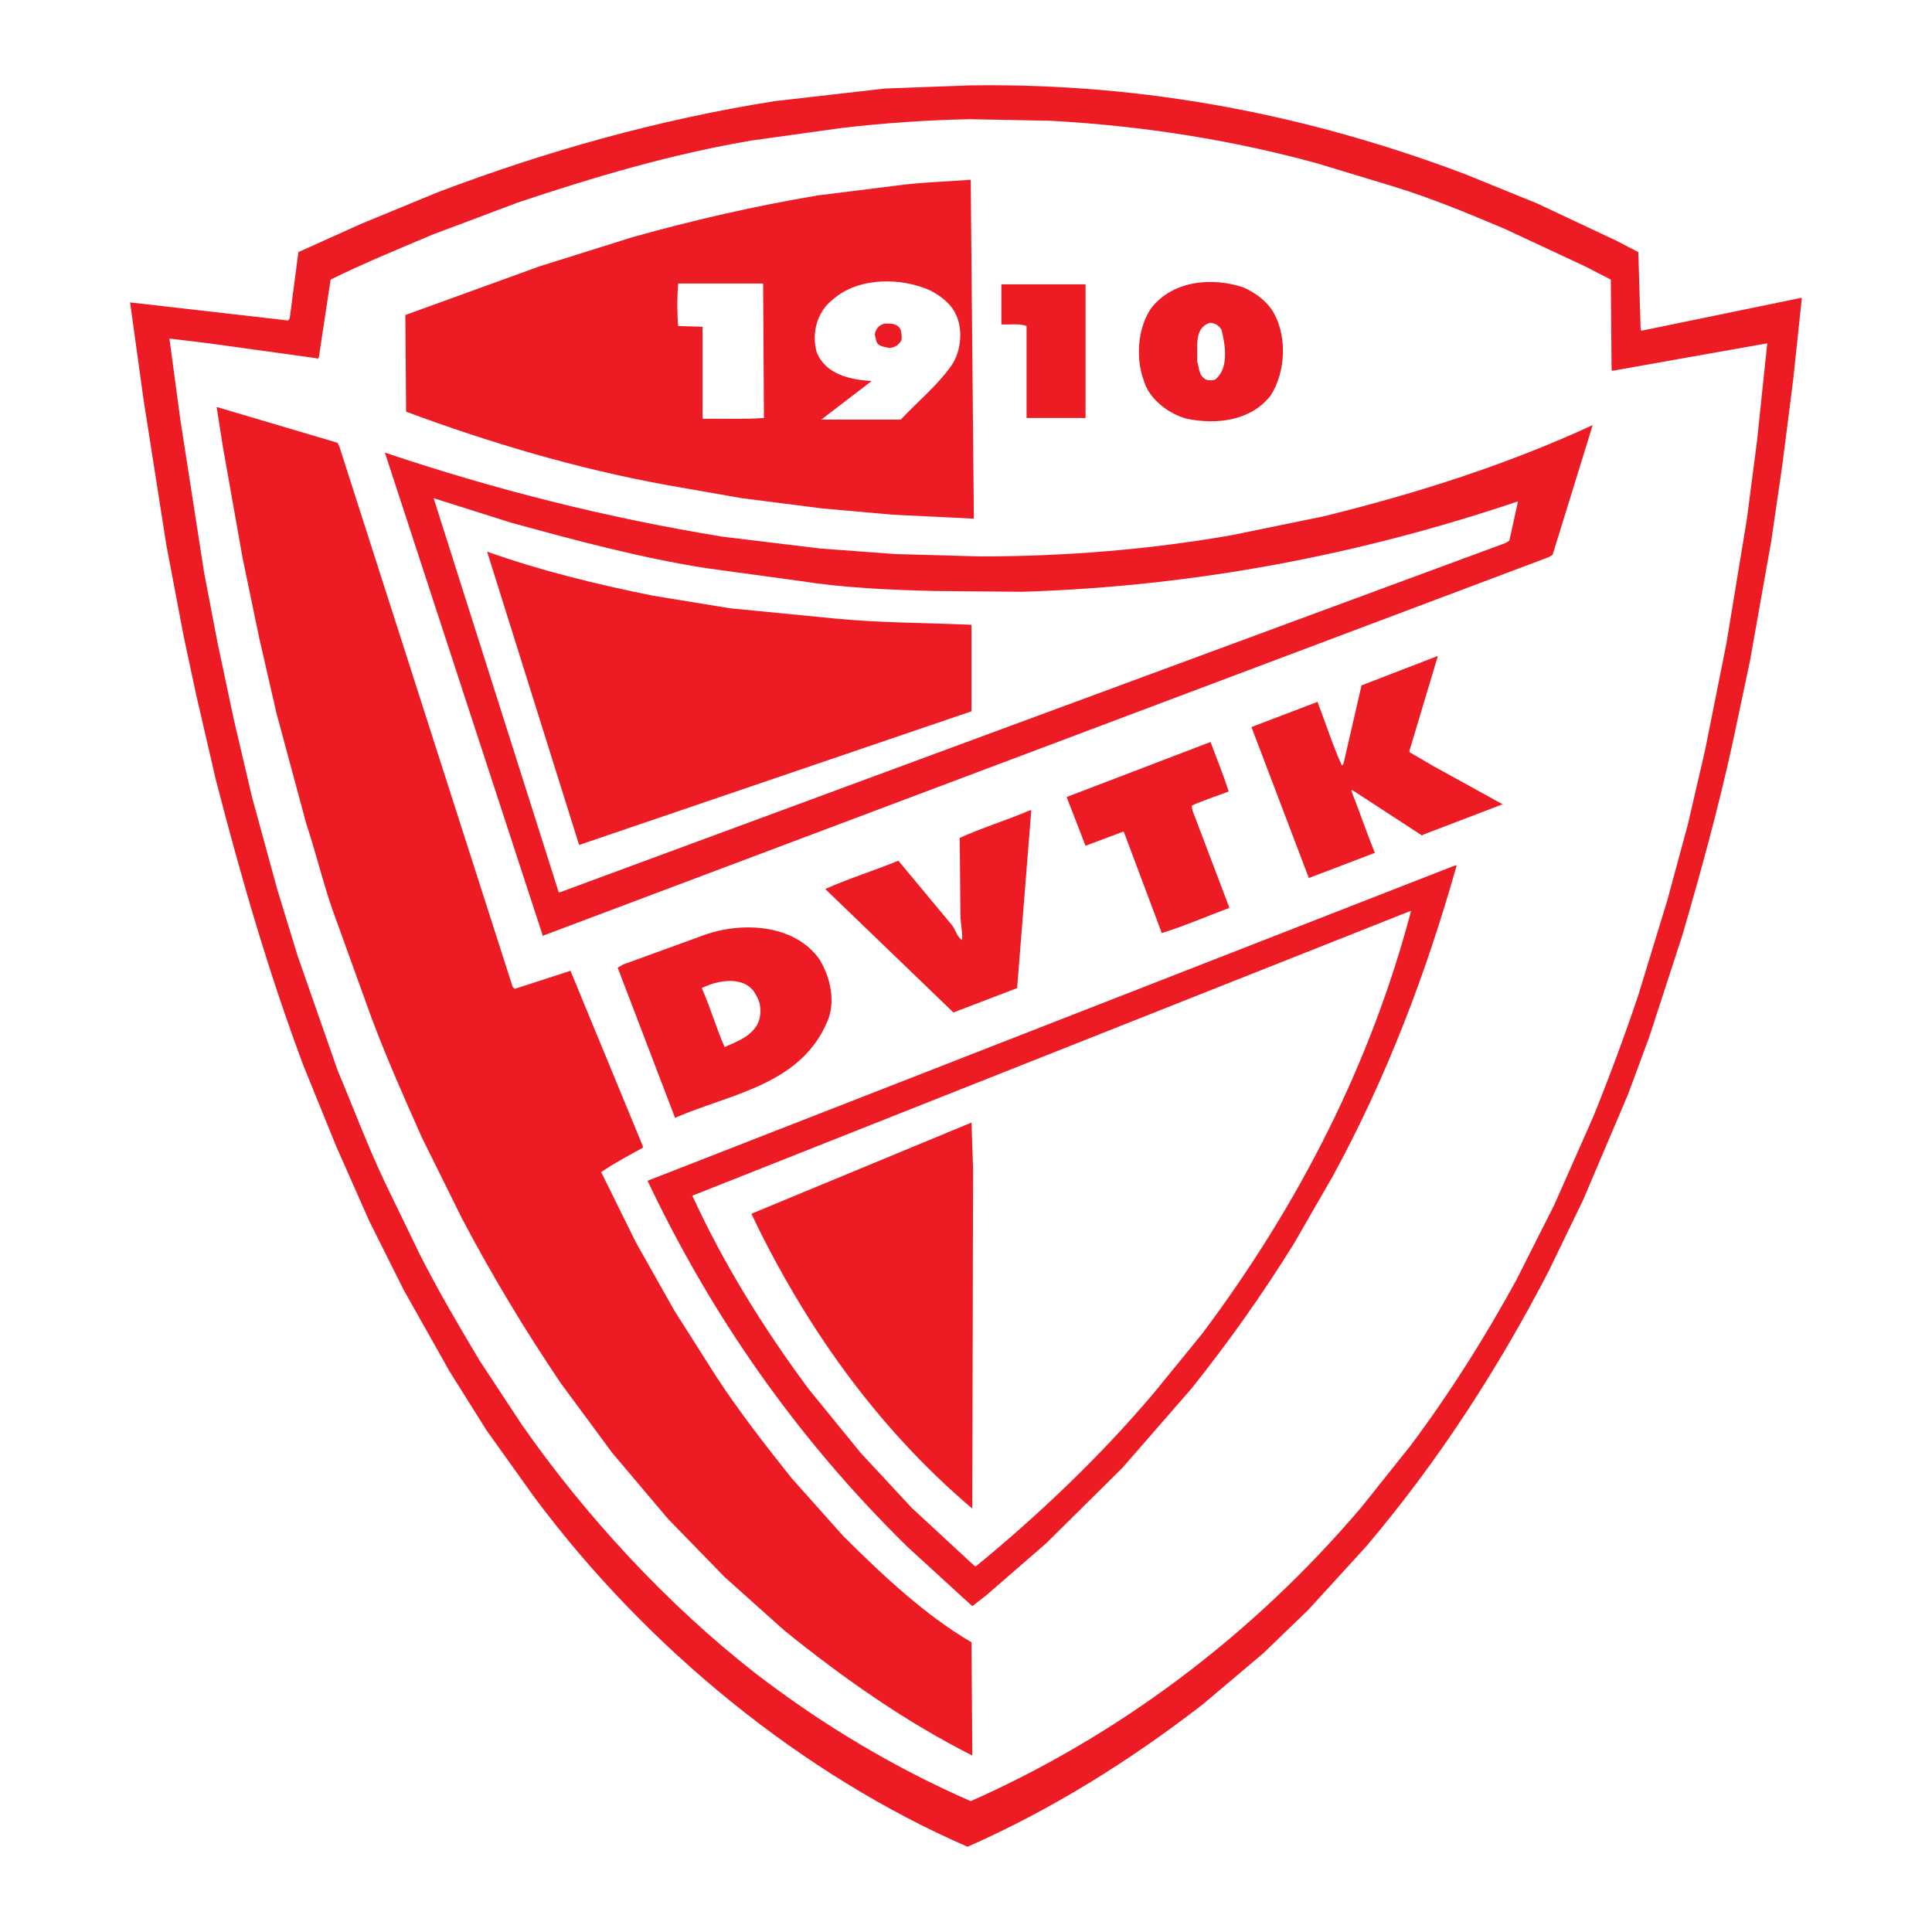 <?xml version="1.0" encoding="utf-8"?>
<!-- Generator: Adobe Illustrator 13.0.0, SVG Export Plug-In . SVG Version: 6.00 Build 14948)  -->
<!DOCTYPE svg PUBLIC "-//W3C//DTD SVG 1.0//EN" "http://www.w3.org/TR/2001/REC-SVG-20010904/DTD/svg10.dtd">
<svg version="1.0" id="Layer_1" xmlns="http://www.w3.org/2000/svg" xmlns:xlink="http://www.w3.org/1999/xlink" x="0px" y="0px"
	 width="192.756px" height="192.756px" viewBox="0 0 192.756 192.756" enable-background="new 0 0 192.756 192.756"
	 xml:space="preserve">
<g>
	<polygon fill-rule="evenodd" clip-rule="evenodd" fill="#FFFFFF" points="0,0 192.756,0 192.756,192.756 0,192.756 0,0 	"/>
	<path fill-rule="evenodd" clip-rule="evenodd" fill="#ED1C24" d="M146.195,17.383l7.139,2.903l7.846,3.688l2.275,1.177l0.233,7.766
		l0.079,0.079l16.006-3.295l-0.864,8.159l-1.098,8.629l-1.099,7.532l-2.118,11.925l-1.727,8.158
		c-1.419,6.511-3.178,12.882-5.021,19.221l-3.295,10.121l-2.118,5.727l-4.471,10.514l-3.452,7.139
		c-4.982,9.602-10.882,18.82-18.2,27.457l-5.806,6.355l-4.473,4.315l-6.04,5.099c-7.405,5.728-15.189,10.552-23.457,14.2
		c-16.326-7.092-31.962-19.701-43.307-34.989l-4.707-6.59l-3.688-5.884l-4.549-8.081l-3.452-6.904l-3.295-7.452l-3.217-7.924
		c-3.506-9.305-6.276-18.916-8.786-28.636l-1.962-8.473l-1.255-5.883l-1.727-9.1l-2.275-14.514l-1.333-9.65l15.771,1.805
		l0.156-0.236l0.862-6.589l6.276-2.825l7.609-3.138c10.781-4.087,21.952-7.249,33.657-9.1l10.983-1.255l8.473-0.314
		C114.492,8.251,130.889,11.594,146.195,17.383L146.195,17.383z"/>
	<path fill-rule="evenodd" clip-rule="evenodd" fill="#FFFFFF" d="M104.771,12.049c9.25,0.502,18.114,1.915,26.596,4.236
		l7.767,2.354c3.728,1.152,7.319,2.644,10.906,4.157l8.079,3.766l2.591,1.333l0.078,9.022l0.078,0.079l15.455-2.745l-1.021,9.728
		l-1.019,7.845L172.24,64.22l-2.117,10.59l-1.727,7.454l-2.039,7.531l-2.902,9.492c-1.372,4.08-2.865,8.098-4.473,12.083
		l-3.923,8.865l-3.766,7.453c-3.091,5.663-6.551,11.171-10.512,16.475l-4.942,6.198c-11.141,13.108-24.588,22.955-38.992,29.34
		c-7.531-3.294-14.671-7.53-21.417-12.709c-8.905-6.935-17.118-15.879-23.38-24.869l-4.235-6.433
		c-2.056-3.445-4.081-6.896-5.884-10.435L38.4,117.96c-1.733-3.648-3.137-7.422-4.706-11.14l-4.001-11.455l-2.041-6.669l-2.51-9.179
		l-1.804-7.688l-1.648-7.767l-1.333-6.981l-2.354-15.142l-1.1-8.159l3.924,0.472l10.748,1.49l0.078,0.079l0.157-0.157l1.176-7.767
		c3.318-1.647,6.731-3.028,10.121-4.471l8.551-3.217c7.602-2.542,15.298-4.833,23.378-6.198l9.022-1.254
		c4.158-0.48,8.395-0.778,12.709-0.864L104.771,12.049L104.771,12.049z"/>
	<path fill-rule="evenodd" clip-rule="evenodd" fill="#ED1C24" d="M97.162,51.747l-8.081-0.393l-7.061-0.628l-8.002-1.02
		l-7.609-1.334c-8.952-1.639-17.535-4.196-25.891-7.295l-0.078-9.649l13.416-4.864l9.257-2.903c6.026-1.687,12.161-3.1,18.436-4.158
		l8.16-1.02c2.338-0.306,4.754-0.36,7.139-0.549L97.162,51.747L97.162,51.747z"/>
	<path fill-rule="evenodd" clip-rule="evenodd" fill="#FFFFFF" d="M95.044,30.799c1.129,1.615,0.948,4.158-0.157,5.727
		c-1.443,2.008-3.248,3.46-5.021,5.335h-7.923c1.632-1.24,3.397-2.613,5.021-3.845c-2.173-0.142-4.606-0.651-5.491-2.902
		c-0.511-1.891,0.032-4.01,1.647-5.257c2.542-2.22,6.786-2.196,9.727-0.862C93.655,29.426,94.463,29.991,95.044,30.799
		L95.044,30.799z"/>
	<path fill-rule="evenodd" clip-rule="evenodd" fill="#ED1C24" d="M126.817,30.799c1.655,2.4,1.522,6.323-0.079,8.708
		c-1.977,2.487-5.365,2.879-8.316,2.276c-1.78-0.456-3.812-1.97-4.314-3.845c-0.824-2.236-0.588-5.201,0.707-7.139
		c2.142-2.825,6.118-3.178,9.257-2.119C125.091,29.144,126.095,29.81,126.817,30.799L126.817,30.799z"/>
	<path fill-rule="evenodd" clip-rule="evenodd" fill="#FFFFFF" d="M76.215,41.39v0.313c-1.992,0.149-4.079,0.047-6.118,0.08v-9.18
		l-2.433-0.078c-0.118-1.366-0.118-2.872,0-4.237h8.473L76.215,41.39L76.215,41.39z"/>
	<path fill-rule="evenodd" clip-rule="evenodd" fill="#ED1C24" d="M108.303,41.704h-5.883v-9.178
		c-0.738-0.283-1.681-0.111-2.511-0.157v-4.002h8.394V41.704L108.303,41.704z"/>
	<path fill-rule="evenodd" clip-rule="evenodd" fill="#ED1C24" d="M89.866,32.917c0.071,0.393,0.244,1.028-0.157,1.334
		c-0.197,0.273-0.581,0.431-0.941,0.47c-0.408-0.086-0.84-0.118-1.177-0.392c-0.227-0.267-0.203-0.628-0.313-0.941
		c0.07-0.542,0.416-0.965,0.941-1.098C88.768,32.258,89.583,32.242,89.866,32.917L89.866,32.917z"/>
	<path fill-rule="evenodd" clip-rule="evenodd" fill="#FFFFFF" d="M121.874,32.917c0.385,1.499,0.754,3.853-0.628,4.943
		c-0.265,0.117-0.674,0.117-0.94,0c-0.698-0.361-0.667-1.169-0.862-1.805c0.07-1.435-0.348-3.325,1.254-3.844
		C121.2,32.204,121.64,32.485,121.874,32.917L121.874,32.917z"/>
	<path fill-rule="evenodd" clip-rule="evenodd" fill="#ED1C24" d="M33.538,44.136c0.228,0.008,0.204,0.267,0.314,0.393
		l17.259,53.818c0,0.133,0.156,0.204,0.235,0.313l5.57-1.805l7.219,17.496v0.156c-1.405,0.777-2.817,1.522-4.158,2.433l3.451,6.981
		l3.845,6.825l4.236,6.669c2.259,3.443,4.833,6.747,7.454,10.041l5.177,5.807c4.064,4.032,8.184,7.893,12.788,10.591l0.079,10.983
		v0.314c-6.592-3.327-12.78-7.649-18.75-12.474l-5.962-5.337l-5.649-5.805l-5.569-6.59l-5.1-6.904
		c-3.624-5.356-6.92-10.849-9.886-16.475l-4-8.08c-1.758-3.947-3.507-7.885-5.021-11.926l-3.453-9.57
		c-1.223-3.186-1.978-6.559-3.06-9.806l-2.981-11.062l-1.726-7.533l-1.647-7.924l-1.962-11.062l-0.627-4L33.538,44.136
		L33.538,44.136z"/>
	<path fill-rule="evenodd" clip-rule="evenodd" fill="#ED1C24" d="M154.903,55.354l-0.393,0.235L54.248,93.326l-0.078,0.079
		L38.4,45.156c10.89,3.664,22.116,6.512,33.736,8.395l9.728,1.177l7.453,0.549l8.473,0.236c8.661,0,17.024-0.707,25.104-2.119
		l9.178-1.882c9.259-2.283,18.271-5.146,26.832-9.101L154.903,55.354L154.903,55.354z"/>
	<path fill-rule="evenodd" clip-rule="evenodd" fill="#FFFFFF" d="M50.954,52.138c6.417,1.757,12.827,3.5,19.535,4.552l9.178,1.254
		c4.402,0.698,9.007,0.911,13.65,1.021l8.63,0.078c17.526-0.542,33.93-3.773,49.504-9.022l-0.862,3.923l-0.393,0.235L55.897,89.01
		h-0.158L43.265,49.706L50.954,52.138L50.954,52.138z"/>
	<path fill-rule="evenodd" clip-rule="evenodd" fill="#ED1C24" d="M65.153,59.434l7.689,1.255l10.434,1.02
		c4.456,0.438,9.1,0.423,13.65,0.627v8.63L57.778,84.303L48.6,55.041C53.942,56.932,59.497,58.297,65.153,59.434L65.153,59.434z"/>
	<path fill-rule="evenodd" clip-rule="evenodd" fill="#ED1C24" d="M140.625,74.889v0.157l2.431,1.413l6.827,3.765h0.077l-8.001,3.06
		l-0.079,0.078l-6.982-4.549l-0.079,0.079c0.816,2.047,1.515,4.157,2.354,6.197l-6.59,2.511l-5.727-15.064l6.589-2.51
		c0.816,2.118,1.5,4.283,2.433,6.354l0.157-0.157l1.805-7.844l7.53-2.903h0.079L140.625,74.889L140.625,74.889z"/>
	<path fill-rule="evenodd" clip-rule="evenodd" fill="#ED1C24" d="M122.581,78.969c-1.225,0.471-2.487,0.863-3.688,1.412
		l0.079,0.471l3.688,9.728c-2.244,0.832-4.448,1.797-6.747,2.512l-3.766-10.043l-0.078-0.078l-3.766,1.412l-1.884-4.864
		l14.357-5.492C121.373,75.673,122.062,77.282,122.581,78.969L122.581,78.969z"/>
	<path fill-rule="evenodd" clip-rule="evenodd" fill="#ED1C24" d="M101.478,98.582l-6.355,2.433L82.334,88.697
		c2.323-1.043,4.888-1.835,7.296-2.825l5.414,6.512c0.298,0.479,0.462,1.075,0.94,1.412c0.072-0.689-0.109-1.459-0.157-2.197
		l-0.078-8.001c2.221-1.012,4.692-1.757,6.983-2.746h0.157L101.478,98.582L101.478,98.582z"/>
	<path fill-rule="evenodd" clip-rule="evenodd" fill="#ED1C24" d="M145.333,86.343c-3.053,10.803-7.016,21.229-12.396,31.068
		l-3.845,6.669c-3.067,4.948-6.464,9.758-10.199,14.434l-6.902,7.924l-7.611,7.533l-5.961,5.177l-1.412,1.1l-6.435-5.886
		c-11.264-11.029-19.723-23.37-25.966-36.558l80.57-31.46H145.333L145.333,86.343z"/>
	<path fill-rule="evenodd" clip-rule="evenodd" fill="#FFFFFF" d="M140.782,90.894c-4.041,15.274-11.173,29.271-20.868,42.207
		l-4.865,5.962c-5.264,6.215-11.43,12.091-17.651,17.183h-0.157l-6.276-5.805l-5.1-5.493l-5.178-6.354
		c-4.566-6.151-8.513-12.544-11.612-19.3l71.627-28.399H140.782L140.782,90.894z"/>
	<path fill-rule="evenodd" clip-rule="evenodd" fill="#ED1C24" d="M81.785,95.757c1.06,1.742,1.648,4.285,0.706,6.276
		c-2.722,6.277-9.768,7.133-15.14,9.493l-5.727-14.984l0.549-0.314l7.767-2.824C73.752,91.921,79.236,92.085,81.785,95.757
		L81.785,95.757z"/>
	<path fill-rule="evenodd" clip-rule="evenodd" fill="#FFFFFF" d="M75.431,99.287c0.58,0.902,0.596,2.236,0,3.139
		c-0.793,1.131-2.015,1.529-3.138,2.04c-0.84-1.922-1.429-3.962-2.274-5.884C71.571,97.789,74.418,97.24,75.431,99.287
		L75.431,99.287z"/>
	<path fill-rule="evenodd" clip-rule="evenodd" fill="#ED1C24" d="M97.006,150.44v0.077c-9.854-8.355-16.916-18.695-22.045-29.419
		l21.966-9.102l0.157,4.63L97.006,150.44L97.006,150.44z"/>
</g>
</svg>
